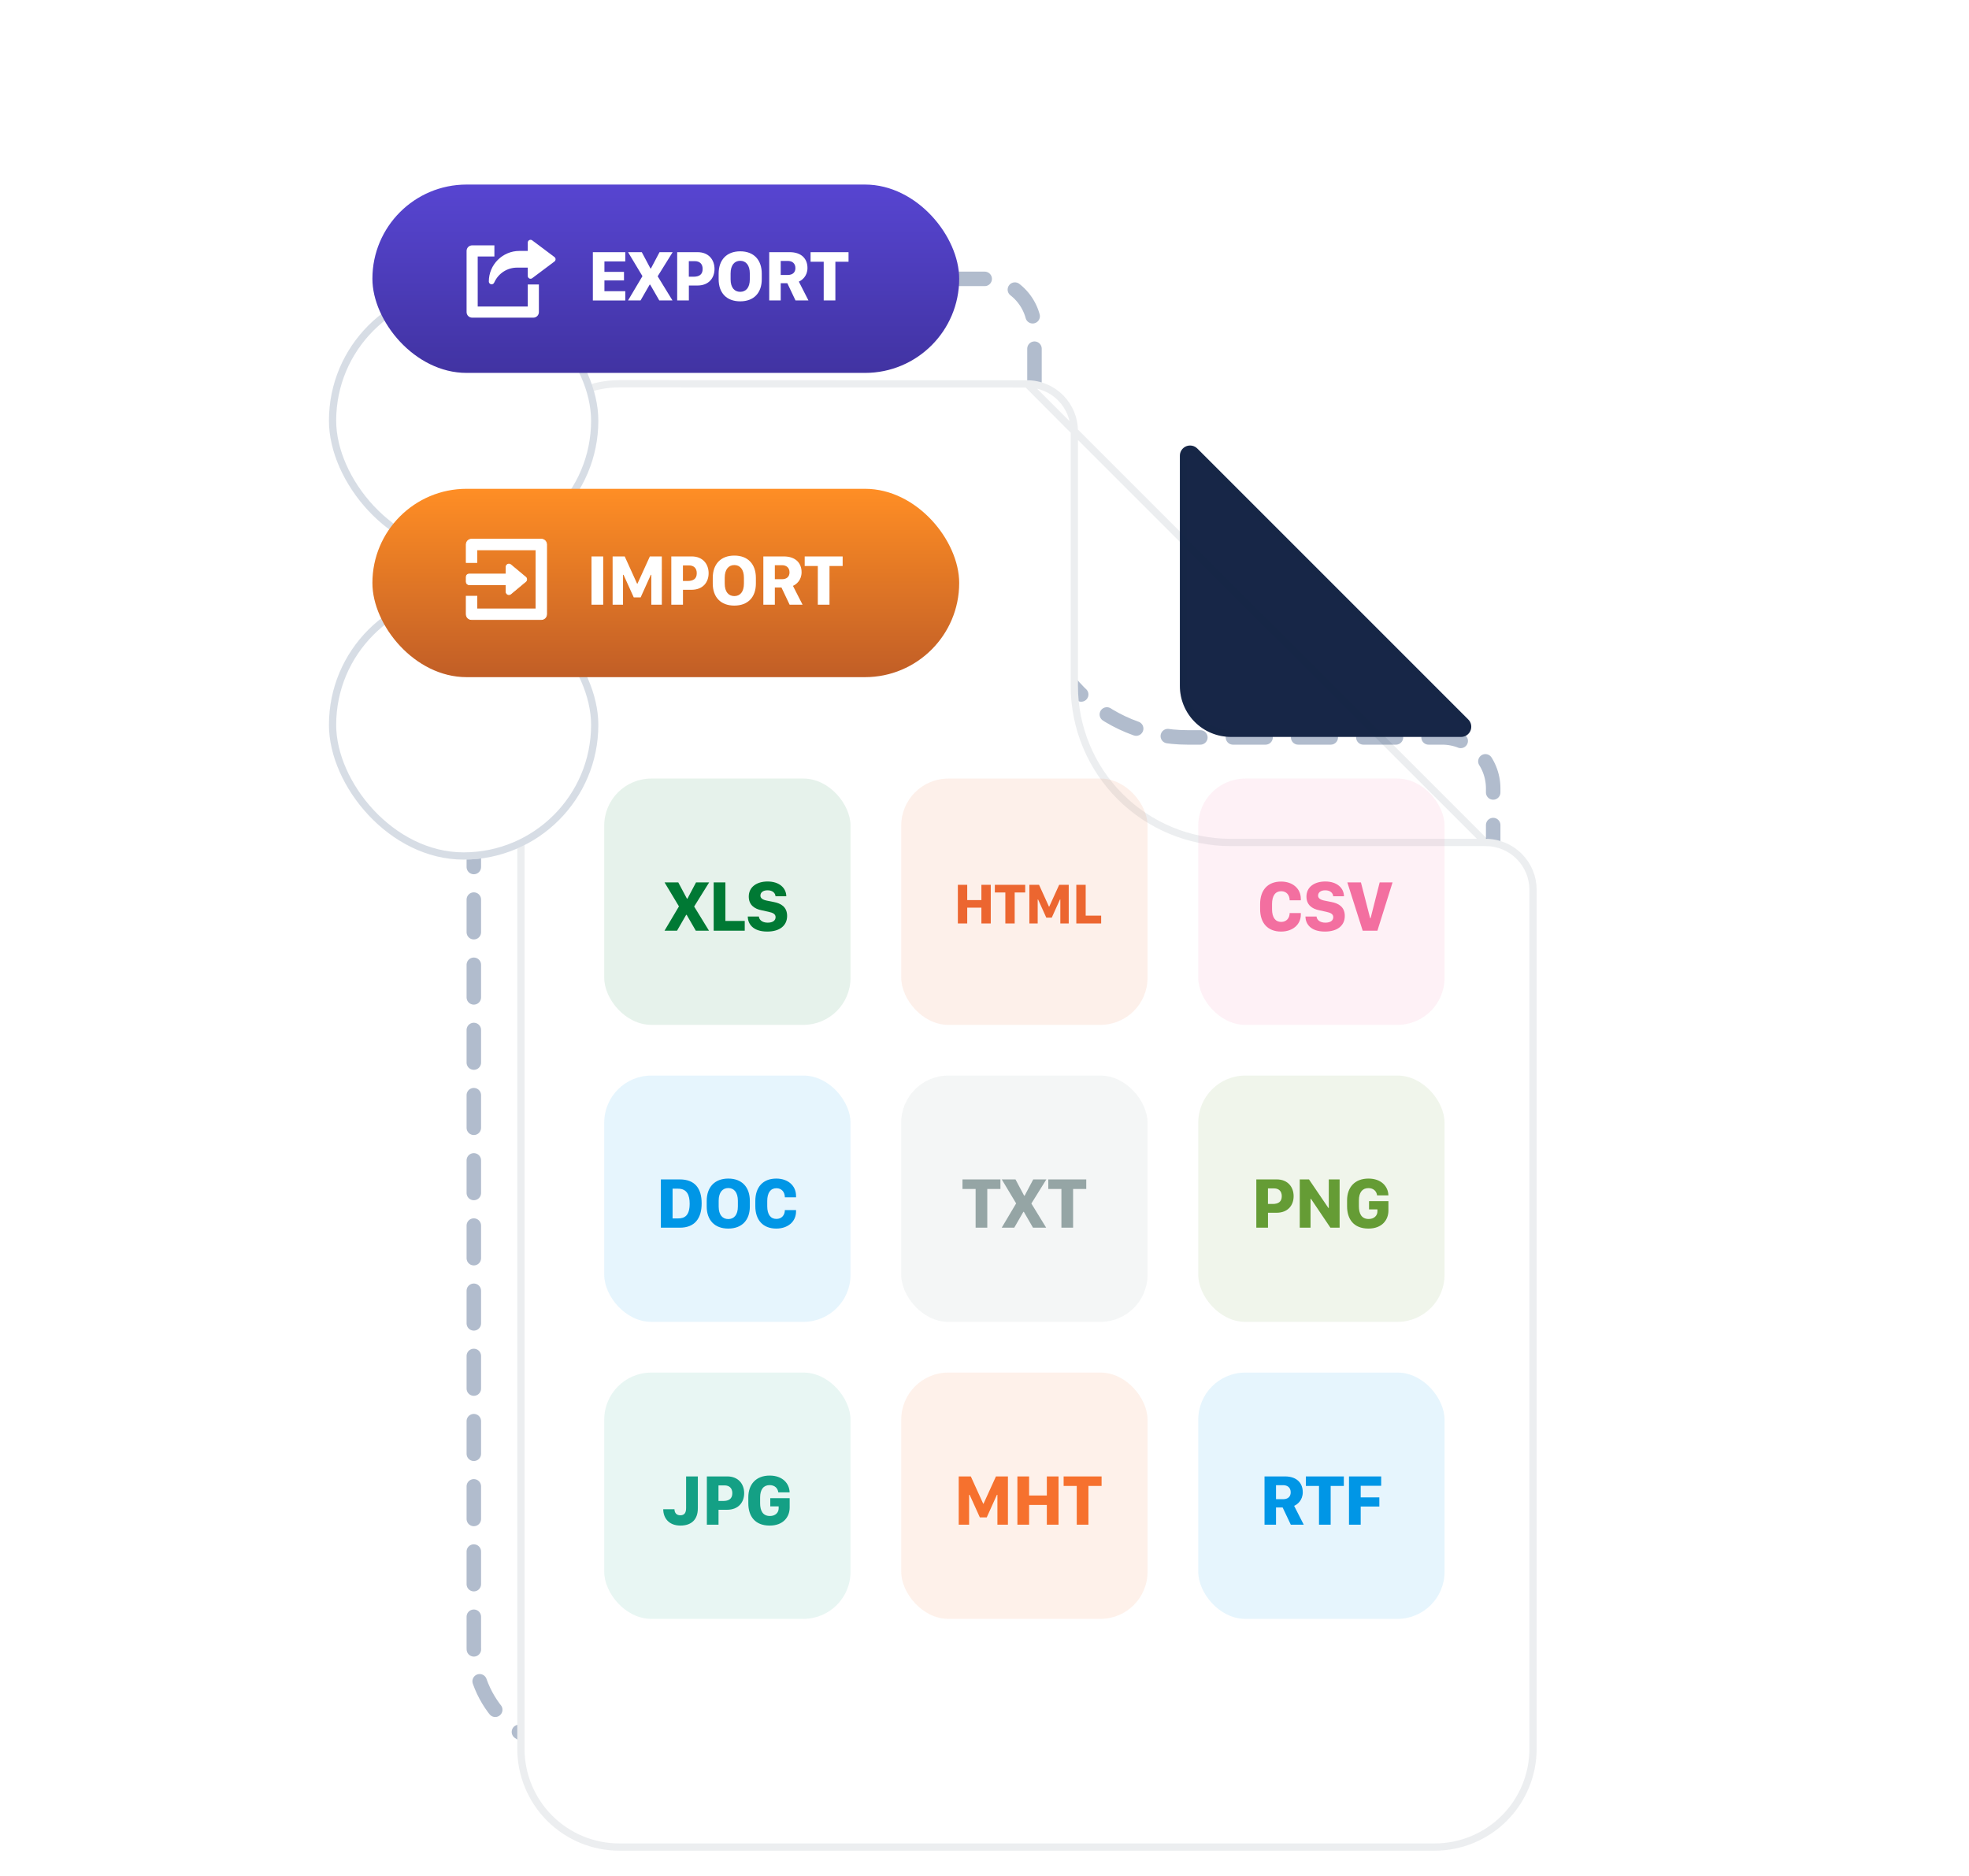<?xml version="1.0" encoding="UTF-8" standalone="no"?>
<svg
   xmlns:dc="http://purl.org/dc/elements/1.1/"
   xmlns:cc="http://creativecommons.org/ns#"
   xmlns:rdf="http://www.w3.org/1999/02/22-rdf-syntax-ns#"
   xmlns:svg="http://www.w3.org/2000/svg"
   xmlns="http://www.w3.org/2000/svg"
   xmlns:sodipodi="http://sodipodi.sourceforge.net/DTD/sodipodi-0.dtd"
   xmlns:inkscape="http://www.inkscape.org/namespaces/inkscape"
   width="271.802"
   height="258.954"
   viewBox="0 0 271.802 258.954"
   fill="none"
   version="1.1"
   id="svg336"
   sodipodi:docname="f9.svg"
   inkscape:version="1.0.2-2 (e86c870879, 2021-01-15)">
  <sodipodi:namedview
     pagecolor="#ffffff"
     bordercolor="#666666"
     borderopacity="1"
     objecttolerance="10"
     gridtolerance="10"
     guidetolerance="10"
     inkscape:pageopacity="0"
     inkscape:pageshadow="2"
     inkscape:window-width="1360"
     inkscape:window-height="705"
     id="namedview338"
     showgrid="false"
     fit-margin-top="0"
     fit-margin-left="0"
     fit-margin-right="0"
     fit-margin-bottom="0"
     inkscape:zoom="1.0117645"
     inkscape:cx="31.932506"
     inkscape:cy="108.37273"
     inkscape:window-x="-8"
     inkscape:window-y="-8"
     inkscape:window-maximized="1"
     inkscape:current-layer="svg336" />
  <!-- <path d="M329 179L241 179" stroke="url(#paint0_linear)" stroke-width="4"/>
<path d="M19 179L107 179" stroke="url(#paint1_linear)" stroke-width="4"/> -->
  <path
     d="m 69.528,42.598 c 2.639,-2.639 6.218,-4.121 9.95,-4.121 0,0 39.834,0.009 56.314,0.018 0.922,8e-4 1.835,0.184 2.687,0.538 0.852,0.354 1.625,0.873 2.276,1.526 0.651,0.653 1.167,1.429 1.518,2.282 0.35,0.853 0.53,1.767 0.527,2.689 v 35.16 c 0,5.598 2.224,10.967 6.182,14.925 3.958,3.959 9.327,6.182 14.925,6.182 h 35.179 c 1.866,0 3.655,0.742 4.975,2.061 1.319,1.32 2.06,3.109 2.06,4.975 v 118.572 c 0,3.732 -1.482,7.311 -4.121,9.95 -2.639,2.638 -6.218,4.121 -9.95,4.121 H 79.478 c -3.732,0 -7.311,-1.483 -9.95,-4.121 -2.638,-2.639 -4.121,-6.218 -4.121,-9.95 V 65.477"
     stroke="#b1bccd"
     stroke-width="2"
     stroke-linecap="round"
     stroke-linejoin="round"
     stroke-dasharray="4.5, 4.5"
     id="path176" />
  <g
     filter="url(#filter0_d)"
     id="g182"
     transform="translate(-34.593,-40.523)">
    <path
       d="m 204.5,122.25 h 31.781 c 0.279,0 0.551,-0.083 0.782,-0.237 0.232,-0.155 0.412,-0.375 0.518,-0.632 0.107,-0.257 0.135,-0.54 0.081,-0.813 -0.055,-0.273 -0.189,-0.524 -0.386,-0.72 L 199.867,82.437 c -0.197,-0.197 -0.448,-0.331 -0.721,-0.385 -0.273,-0.054 -0.556,-0.026 -0.813,0.08 -0.257,0.106 -0.477,0.287 -0.632,0.518 -0.154,0.231 -0.237,0.503 -0.237,0.782 v 31.782 c 0,1.866 0.742,3.656 2.061,4.975 1.319,1.32 3.109,2.061 4.975,2.061 z"
       fill="#172647"
       id="path178" />
    <path
       d="m 236.923,120.201 v 0 c 0.127,0.127 0.213,0.289 0.248,0.465 0.035,0.176 0.017,0.358 -0.051,0.524 -0.069,0.166 -0.185,0.307 -0.335,0.407 -0.149,0.1 -0.324,0.153 -0.504,0.153 H 204.5 c -1.733,0 -3.396,-0.689 -4.621,-1.914 -1.226,-1.226 -1.915,-2.888 -1.915,-4.622 v -31.782 0 c 0,-0.179 0.053,-0.355 0.153,-0.504 0.1,-0.149 0.242,-0.266 0.407,-0.334 0.166,-0.069 0.348,-0.087 0.524,-0.052 0.176,0.035 0.338,0.121 0.465,0.248 v 0 z"
       stroke="#172647"
       stroke-opacity="0.08"
       id="path180" />
  </g>
  <g
     filter="url(#filter1_d)"
     id="g188"
     clip-path="url(#clipPath344)"
     transform="translate(-34.593,-40.523)">
    <path
       d="M 239.679,136.321 H 204.5 c -5.598,0 -10.967,-2.223 -14.925,-6.182 -3.958,-3.958 -6.182,-9.327 -6.182,-14.925 V 80.054 c 0.003,-0.922 -0.177,-1.836 -0.527,-2.689 -0.351,-0.853 -0.867,-1.629 -1.518,-2.282 -0.651,-0.654 -1.424,-1.172 -2.276,-1.526 -0.852,-0.354 -1.765,-0.537 -2.687,-0.538 C 159.908,73.009 120.087,73 120.071,73 c 0,0 0,0 0,0 -3.732,2e-4 -7.311,1.483 -9.95,4.121 -2.638,2.639 -4.121,6.218 -4.121,9.95 V 261.929 c 0,3.732 1.483,7.311 4.121,9.95 2.639,2.638 6.218,4.121 9.95,4.121 h 112.572 c 3.732,0 7.311,-1.483 9.95,-4.121 2.639,-2.639 4.121,-6.218 4.121,-9.95 V 143.357 c 0,-1.866 -0.741,-3.655 -2.06,-4.975 -1.32,-1.319 -3.109,-2.061 -4.975,-2.061 z"
       fill="#ffffff"
       id="path184" />
    <path
       d="m 182.893,80.054 v -0.002 c 0.002,-0.857 -0.164,-1.705 -0.49,-2.498 -0.326,-0.792 -0.805,-1.512 -1.409,-2.119 -0.605,-0.607 -1.323,-1.089 -2.114,-1.418 -0.791,-0.329 -1.639,-0.499 -2.496,-0.499 z m 0,0 v 35.16 c 0,5.731 2.276,11.227 6.328,15.279 4.053,4.052 9.548,6.328 15.279,6.328 h 35.179 m -56.786,-56.767 56.786,56.767 m 0,0 c 1.733,0 3.395,0.689 4.621,1.915 1.226,1.225 1.914,2.888 1.914,4.621 v 118.572 c 0,3.599 -1.43,7.051 -3.975,9.596 -2.545,2.545 -5.997,3.975 -9.596,3.975 H 120.071 c -3.599,0 -7.051,-1.43 -9.596,-3.975 -2.545,-2.545 -3.975,-5.997 -3.975,-9.596 V 87.071 c 0,-3.599 1.43,-7.051 3.975,-9.596 2.545,-2.545 5.997,-3.975 9.596,-3.975 v 0 c 0.016,0 39.836,0.009 56.313,0.018 z"
       stroke="#172647"
       stroke-opacity="0.08"
       id="path186" />
  </g>
  <rect
     opacity="0.1"
     x="83.407"
     y="107.477"
     width="34"
     height="34"
     rx="6.5"
     fill="#007934"
     id="rect190" />
  <rect
     opacity="0.1"
     x="124.407"
     y="107.477"
     width="34"
     height="34"
     rx="6.5"
     fill="#ec6630"
     id="rect192" />
  <rect
     opacity="0.1"
     x="165.407"
     y="107.477"
     width="34"
     height="34"
     rx="6.5"
     fill="#f36fa0"
     id="rect194" />
  <rect
     opacity="0.1"
     x="83.407"
     y="148.477"
     width="34"
     height="34"
     rx="6.5"
     fill="#0096e6"
     id="rect196" />
  <rect
     opacity="0.1"
     x="124.407"
     y="148.477"
     width="34"
     height="34"
     rx="6.5"
     fill="#95a5a5"
     id="rect198" />
  <rect
     opacity="0.1"
     x="165.407"
     y="148.477"
     width="34"
     height="34"
     rx="6.5"
     fill="#659c35"
     id="rect200" />
  <rect
     opacity="0.1"
     x="83.407"
     y="189.477"
     width="34"
     height="34"
     rx="6.5"
     fill="#14a085"
     id="rect202" />
  <rect
     opacity="0.1"
     x="124.407"
     y="189.477"
     width="34"
     height="34"
     rx="6.5"
     fill="#f6712e"
     id="rect204" />
  <rect
     opacity="0.1"
     x="165.407"
     y="189.477"
     width="34"
     height="34"
     rx="6.5"
     fill="#0096e6"
     id="rect206" />
  <path
     d="m 97.892,121.812 h -1.811 l -1.187,2.246 h -0.068 l -1.196,-2.246 h -1.895 l 1.987,3.311 -1.992,3.354 h 1.729 l 1.26,-2.188 h 0.068 l 1.26,2.188 h 1.821 l -2.046,-3.335 z m 4.912,5.317 h -2.67 v -5.317 h -1.617 v 6.665 h 4.287 z m 0.415,-0.605 c 0.015,0.967 0.66,2.075 2.696,2.075 1.743,0 2.739,-0.85 2.739,-2.153 0,-1.265 -0.869,-1.739 -1.826,-1.924 l -0.967,-0.195 c -0.576,-0.113 -0.893,-0.332 -0.893,-0.689 0,-0.439 0.361,-0.737 0.991,-0.737 0.718,0 1.064,0.405 1.094,0.82 h 1.489 c -0.015,-1.138 -0.967,-2.036 -2.578,-2.036 -1.49,0 -2.603,0.747 -2.603,2.08 0,1.162 0.786,1.699 1.773,1.895 l 0.942,0.205 c 0.649,0.136 0.986,0.327 0.986,0.742 0,0.439 -0.351,0.762 -1.089,0.762 -0.776,0 -1.186,-0.411 -1.215,-0.845 z"
     fill="#007934"
     id="path208" />
  <path
     d="m 136.766,127.477 v -5.332 h -1.293 v 2.105 h -1.957 v -2.105 h -1.293 v 5.332 h 1.293 v -2.18 h 1.957 v 2.18 z m 3.301,0 v -4.277 h 1.453 v -1.055 h -4.191 v 1.055 h 1.449 v 4.277 z m 3.176,0 v -3.301 h 0.059 l 1.128,2.496 h 0.758 l 1.125,-2.496 h 0.055 v 3.301 h 1.16 v -5.332 h -1.32 l -1.371,3.012 h -0.039 l -1.368,-3.012 h -1.335 v 5.332 z m 8.762,-1.078 h -2.137 v -4.254 h -1.293 v 5.332 h 3.43 z"
     fill="#ec6630"
     id="path210" />
  <path
     d="m 173.423,162.812 v 6.665 h 1.611 v -2.061 h 1.186 c 1.539,0 2.354,-1.01 2.354,-2.29 0,-1.259 -0.801,-2.314 -2.334,-2.314 z m 1.606,1.24 h 0.835 c 0.659,0 1.074,0.381 1.074,1.074 0,0.782 -0.483,1.075 -1.26,1.075 h -0.649 z m 5.879,5.425 v -3.984 h 0.059 l 2.685,3.984 h 1.27 v -6.665 h -1.494 v 3.945 h -0.054 l -2.681,-3.945 h -1.274 v 6.665 z m 10.747,-4.463 c -0.029,-1.211 -0.962,-2.319 -2.749,-2.319 -1.909,0 -2.954,1.23 -2.954,3.003 v 0.825 c 0,1.743 0.889,3.076 2.949,3.076 1.875,0 2.759,-1.191 2.759,-2.49 v -1.294 h -2.676 v 1.133 h 1.157 v 0.283 c 0,0.561 -0.439,1.045 -1.201,1.045 -1.006,0 -1.357,-0.757 -1.357,-1.758 v -0.806 c 0,-1.084 0.464,-1.699 1.313,-1.699 0.713,0 1.128,0.435 1.197,1.001 z"
     fill="#659c35"
     id="path212" />
  <path
     d="m 175.593,124.8 c 0,-1.147 0.459,-1.772 1.264,-1.772 0.728,0 1.162,0.527 1.167,1.255 h 1.543 v -0.191 c 0,-1.44 -1.138,-2.397 -2.724,-2.397 -1.856,0 -2.896,1.196 -2.896,3.105 v 0.703 c 0,1.9 1.04,3.096 2.896,3.096 1.582,0 2.724,-0.947 2.724,-2.358 v -0.196 h -1.543 c -0.005,0.703 -0.439,1.221 -1.167,1.221 -0.805,0 -1.264,-0.62 -1.264,-1.753 z m 4.609,1.724 c 0.015,0.967 0.659,2.075 2.695,2.075 1.743,0 2.739,-0.85 2.739,-2.153 0,-1.265 -0.869,-1.739 -1.826,-1.924 l -0.966,-0.195 c -0.577,-0.113 -0.894,-0.332 -0.894,-0.689 0,-0.439 0.361,-0.737 0.991,-0.737 0.718,0 1.065,0.405 1.094,0.82 h 1.489 c -0.014,-1.138 -0.967,-2.036 -2.578,-2.036 -1.489,0 -2.602,0.747 -2.602,2.08 0,1.162 0.786,1.699 1.772,1.895 l 0.942,0.205 c 0.65,0.136 0.987,0.327 0.987,0.742 0,0.439 -0.352,0.762 -1.089,0.762 -0.777,0 -1.187,-0.411 -1.216,-0.845 z m 9.936,1.953 2.09,-6.665 h -1.777 l -1.25,4.932 h -0.068 l -1.27,-4.932 h -1.875 l 2.119,6.665 z"
     fill="#f36fa0"
     id="path214" />
  <path
     d="m 91.227,162.812 v 6.665 h 2.618 c 2.06,0 3.012,-1.284 3.012,-3.359 0,-2.056 -0.928,-3.306 -3.012,-3.306 z m 1.617,1.279 h 0.747 c 1.25,0 1.611,0.894 1.611,2.066 0,1.645 -0.679,2.041 -1.611,2.041 h -0.747 z m 4.711,2.461 c 0,1.875 1.089,3.047 2.974,3.047 1.89,0 2.979,-1.172 2.979,-3.047 v -0.776 c 0,-1.885 -1.084,-3.081 -2.969,-3.081 -1.885,0 -2.984,1.186 -2.984,3.081 z m 1.651,-0.796 c 0,-1.152 0.537,-1.753 1.328,-1.753 0.786,0 1.323,0.601 1.323,1.753 v 0.801 c 0,1.157 -0.537,1.729 -1.323,1.729 -0.791,0 -1.328,-0.572 -1.328,-1.729 z m 6.704,0.044 c 0,-1.147 0.459,-1.772 1.265,-1.772 0.727,0 1.162,0.527 1.167,1.255 h 1.543 v -0.191 c 0,-1.44 -1.138,-2.397 -2.725,-2.397 -1.856,0 -2.896,1.196 -2.896,3.105 v 0.703 c 0,1.9 1.04,3.096 2.896,3.096 1.582,0 2.725,-0.947 2.725,-2.358 v -0.196 h -1.543 c -0.005,0.703 -0.44,1.221 -1.167,1.221 -0.806,0 -1.265,-0.62 -1.265,-1.753 z"
     fill="#0096e6"
     id="path216" />
  <path
     d="m 91.554,208.343 c 0,1.167 0.738,2.256 2.369,2.256 1.499,0 2.407,-0.806 2.407,-2.383 v -4.404 h -1.621 v 4.38 c 0,0.639 -0.23,0.986 -0.801,0.986 -0.513,0 -0.796,-0.327 -0.806,-0.835 z m 6.021,-4.531 v 6.665 h 1.611 v -2.061 h 1.187 c 1.538,0 2.353,-1.01 2.353,-2.29 0,-1.259 -0.8,-2.314 -2.334,-2.314 z m 1.606,1.24 h 0.835 c 0.66,0 1.075,0.381 1.075,1.074 0,0.782 -0.484,1.075 -1.26,1.075 h -0.65 z m 9.82,0.962 c -0.03,-1.211 -0.962,-2.319 -2.749,-2.319 -1.909,0 -2.954,1.23 -2.954,3.003 v 0.825 c 0,1.743 0.888,3.076 2.949,3.076 1.875,0 2.759,-1.191 2.759,-2.49 v -1.294 h -2.676 v 1.133 h 1.157 v 0.283 c 0,0.561 -0.439,1.045 -1.201,1.045 -1.006,0 -1.358,-0.757 -1.358,-1.758 v -0.806 c 0,-1.084 0.464,-1.699 1.314,-1.699 0.713,0 1.128,0.435 1.196,1.001 z"
     fill="#14a085"
     id="path218" />
  <path
     d="m 133.777,210.477 v -4.126 h 0.073 l 1.411,3.12 h 0.948 l 1.406,-3.12 h 0.068 v 4.126 h 1.451 v -6.665 h -1.651 l -1.714,3.765 h -0.049 l -1.709,-3.765 h -1.669 v 6.665 z m 12.344,0 v -6.665 h -1.616 v 2.632 h -2.447 v -2.632 h -1.616 v 6.665 h 1.616 v -2.725 h 2.447 v 2.725 z m 4.126,0 v -5.347 h 1.816 v -1.318 h -5.239 v 1.318 h 1.812 v 5.347 z"
     fill="#f6712e"
     id="path220" />
  <path
     d="m 177.378,203.812 h -2.823 v 6.665 h 1.587 v -2.378 h 0.913 l 1.128,2.378 h 1.787 l -1.328,-2.603 c 0.454,-0.185 1.192,-0.781 1.192,-1.879 0,-1.255 -0.811,-2.183 -2.456,-2.183 z m -1.236,3.144 v -1.933 h 0.996 c 0.577,0 1.031,0.327 1.031,0.986 0,0.63 -0.42,0.947 -1.045,0.947 z m 7.544,3.521 v -5.347 h 1.817 v -1.318 h -5.24 v 1.318 h 1.812 v 5.347 z m 4.146,0 v -2.51 h 2.573 v -1.26 h -2.573 v -1.601 h 2.827 v -1.294 h -4.443 v 6.665 z"
     fill="#0096e6"
     id="path222" />
  <path
     d="m 136.285,169.477 v -5.347 h 1.816 v -1.318 h -5.239 v 1.318 h 1.812 v 5.347 z m 8.154,-6.665 h -1.811 l -1.187,2.246 h -0.068 l -1.196,-2.246 h -1.895 l 1.987,3.311 -1.992,3.354 h 1.729 l 1.259,-2.188 h 0.069 l 1.26,2.188 h 1.821 l -2.046,-3.335 z m 3.692,6.665 v -5.347 h 1.816 v -1.318 h -5.239 v 1.318 h 1.811 v 5.347 z"
     fill="#95a5a5"
     id="path224" />
  <g
     filter="url(#filter2_d)"
     id="g230"
     transform="translate(-34.593,-40.523)">
    <rect
       x="80"
       y="60"
       width="37.188"
       height="37.188"
       rx="18.594"
       fill="#ffffff"
       id="rect226" />
    <rect
       x="80.5"
       y="60.5"
       width="36.188"
       height="36.188"
       rx="18.094"
       stroke="#b1bccd"
       stroke-opacity="0.5"
       id="rect228" />
  </g>
  <rect
     x="51.407"
     y="25.477"
     width="81"
     height="26"
     rx="13"
     fill="url(#paint2_linear)"
     id="rect232"
     style="fill:url(#paint2_linear)" />
  <path
     d="m 86.316,40.197 h -2.881 v -1.484 h 2.701 v -1.182 h -2.701 v -1.44 h 2.881 v -1.279 h -4.477 v 6.665 h 4.477 z m 6.538,-5.386 h -1.811 l -1.187,2.246 h -0.068 l -1.196,-2.246 h -1.895 l 1.987,3.311 -1.992,3.354 h 1.729 l 1.259,-2.188 h 0.069 l 1.26,2.188 h 1.821 l -2.046,-3.335 z m 0.625,0 v 6.665 h 1.612 v -2.061 h 1.186 c 1.538,0 2.354,-1.011 2.354,-2.29 0,-1.26 -0.801,-2.314 -2.334,-2.314 z m 1.607,1.24 h 0.835 c 0.659,0 1.074,0.381 1.074,1.074 0,0.781 -0.484,1.074 -1.26,1.074 h -0.649 z m 4.116,2.5 c 0,1.875 1.089,3.047 2.974,3.047 1.889,0 2.978,-1.172 2.978,-3.047 v -0.776 c 0,-1.885 -1.084,-3.081 -2.969,-3.081 -1.884,0 -2.983,1.187 -2.983,3.081 z m 1.65,-0.796 c 0,-1.152 0.537,-1.753 1.328,-1.753 0.787,0 1.324,0.601 1.324,1.753 v 0.801 c 0,1.157 -0.537,1.728 -1.324,1.728 -0.791,0 -1.328,-0.571 -1.328,-1.728 z m 8.155,-2.944 h -2.823 v 6.665 h 1.587 v -2.378 h 0.913 l 1.128,2.378 h 1.787 l -1.328,-2.603 c 0.454,-0.186 1.192,-0.781 1.192,-1.88 0,-1.255 -0.811,-2.183 -2.456,-2.183 z m -1.236,3.144 v -1.934 h 0.996 c 0.577,0 1.031,0.327 1.031,0.986 0,0.63 -0.42,0.947 -1.045,0.947 z m 7.544,3.521 v -5.347 h 1.817 v -1.318 h -5.24 v 1.318 h 1.812 v 5.347 z"
     fill="#ffffff"
     id="path234" />
  <path
     d="m 72.853,39.269 v 3.047 h -6.91 v -6.91 h 2.303 v -1.536 h -3.071 c -0.424,0 -0.768,0.344 -0.768,0.768 v 8.446 c 0,0.425 0.344,0.768 0.768,0.768 h 8.446 c 0.425,0 0.768,-0.343 0.768,-0.768 v -3.815 z"
     fill="#ffffff"
     id="path236" />
  <path
     d="m 76.539,35.483 -3.072,-2.303 c -0.115,-0.088 -0.271,-0.101 -0.401,-0.036 -0.131,0.065 -0.213,0.198 -0.213,0.343 v 1.152 h -1.152 c -2.328,0 -4.223,1.894 -4.223,4.223 0,0.178 0.123,0.333 0.296,0.374 0.029,0.007 0.059,0.01 0.088,0.01 0.143,0 0.277,-0.08 0.343,-0.212 l 0.091,-0.18 c 0.589,-1.179 1.773,-1.911 3.091,-1.911 h 1.466 v 1.152 c 0,0.145 0.082,0.278 0.212,0.343 0.13,0.065 0.286,0.051 0.402,-0.036 l 3.072,-2.304 c 0.096,-0.072 0.153,-0.187 0.153,-0.307 0,-0.121 -0.057,-0.235 -0.153,-0.307 z"
     fill="#ffffff"
     id="path238" />
  <g
     filter="url(#filter3_d)"
     id="g244"
     transform="translate(-34.593,-40.523)">
    <rect
       x="80"
       y="102"
       width="37.188"
       height="37.188"
       rx="18.594"
       fill="#ffffff"
       id="rect240" />
    <rect
       x="80.5"
       y="102.5"
       width="36.188"
       height="36.188"
       rx="18.094"
       stroke="#b1bccd"
       stroke-opacity="0.5"
       id="rect242" />
  </g>
  <rect
     x="51.407"
     y="67.477"
     width="81"
     height="26"
     rx="13"
     fill="url(#paint3_linear)"
     id="rect246"
     style="fill:url(#paint3_linear)" />
  <path
     d="m 69.857,79.24 v -0.982 c 0,-0.152 0.088,-0.292 0.227,-0.356 z m 0,0 h -5.106 c -0.217,0 -0.394,0.176 -0.394,0.393 v 0.688 c 0,0.217 0.176,0.394 0.394,0.394 h 5.106 v 0.981 c 0,0.153 0.088,0.291 0.227,0.356 v 0.001 c 0.053,0.024 0.11,0.037 0.167,0.037 0.09,0 0.18,-0.031 0.252,-0.092 0,0 0,0 0,0 l 2.062,-1.718 c 0,0 0,0 0,0 0.091,-0.075 0.142,-0.187 0.142,-0.303 0,-0.116 -0.051,-0.228 -0.142,-0.303 0,0 0,0 0,0 l -2.062,-1.718 v 0 c -0.118,-0.098 -0.281,-0.119 -0.419,-0.055 z"
     fill="#ffffff"
     stroke="#ffffff"
     stroke-width="0.1"
     id="path248" />
  <path
     d="m 64.357,77.602 v 0.05 h 0.05 1.375 0.05 v -0.05 -1.7 h 8.15 v 8.15 h -8.15 v -1.7 -0.05 h -0.05 -1.375 -0.05 v 0.05 2.437 c 0,0.408 0.33,0.738 0.738,0.738 h 9.624 c 0.408,0 0.738,-0.33 0.738,-0.738 v -9.624 c 0,-0.408 -0.33,-0.738 -0.738,-0.738 h -9.624 c -0.407,0 -0.738,0.33 -0.738,0.738 z"
     fill="#ffffff"
     stroke="#ffffff"
     stroke-width="0.1"
     id="path250" />
  <path
     d="m 83.267,83.477 v -6.665 h -1.616 v 6.665 z m 2.735,0 v -4.126 h 0.073 l 1.411,3.12 h 0.947 l 1.407,-3.12 h 0.068 v 4.126 h 1.45 v -6.665 h -1.65 l -1.714,3.765 h -0.049 l -1.709,-3.765 h -1.67 v 6.665 z m 6.665,-6.665 v 6.665 h 1.611 v -2.061 h 1.187 c 1.538,0 2.353,-1.01 2.353,-2.29 0,-1.259 -0.801,-2.314 -2.334,-2.314 z m 1.606,1.24 h 0.835 c 0.659,0 1.074,0.381 1.074,1.074 0,0.782 -0.483,1.075 -1.259,1.075 h -0.65 z m 4.116,2.5 c 0,1.875 1.089,3.047 2.974,3.047 1.89,0 2.979,-1.172 2.979,-3.047 v -0.776 c 0,-1.885 -1.084,-3.081 -2.969,-3.081 -1.885,0 -2.984,1.186 -2.984,3.081 z m 1.651,-0.796 c 0,-1.152 0.537,-1.753 1.328,-1.753 0.786,0 1.323,0.601 1.323,1.753 v 0.801 c 0,1.157 -0.537,1.729 -1.323,1.729 -0.791,0 -1.328,-0.572 -1.328,-1.729 z m 8.154,-2.944 h -2.822 v 6.665 h 1.587 v -2.378 h 0.913 l 1.128,2.378 h 1.787 l -1.328,-2.603 c 0.454,-0.185 1.191,-0.781 1.191,-1.879 0,-1.255 -0.81,-2.183 -2.456,-2.183 z m -1.235,3.144 v -1.933 h 0.996 c 0.576,0 1.03,0.327 1.03,0.986 0,0.63 -0.42,0.947 -1.045,0.947 z m 7.544,3.521 v -5.347 h 1.816 v -1.318 h -5.239 v 1.318 h 1.811 v 5.347 z"
     fill="#ffffff"
     id="path252" />
  <defs
     id="defs334">
    <filter
       id="filter0_d"
       x="117.464"
       y="22.025"
       width="200.224"
       height="200.225"
       filterUnits="userSpaceOnUse"
       color-interpolation-filters="sRGB">
      <feFlood
         flood-opacity="0"
         result="BackgroundImageFix"
         id="feFlood254" />
      <feColorMatrix
         in="SourceAlpha"
         type="matrix"
         values="0 0 0 0 0 0 0 0 0 0 0 0 0 0 0 0 0 0 127 0"
         id="feColorMatrix256" />
      <feOffset
         dy="20"
         id="feOffset258" />
      <feGaussianBlur
         stdDeviation="40"
         id="feGaussianBlur260" />
      <feColorMatrix
         type="matrix"
         values="0 0 0 0 0.35 0 0 0 0 0.408 0 0 0 0 0.713 0 0 0 0.12 0"
         id="feColorMatrix262" />
      <feBlend
         mode="normal"
         in2="BackgroundImageFix"
         result="effect1_dropShadow"
         id="feBlend264" />
      <feBlend
         mode="normal"
         in="SourceGraphic"
         in2="effect1_dropShadow"
         result="shape"
         id="feBlend266" />
    </filter>
    <filter
       id="filter1_d"
       x="26"
       y="13"
       width="300.714"
       height="363"
       filterUnits="userSpaceOnUse"
       color-interpolation-filters="sRGB">
      <feFlood
         flood-opacity="0"
         result="BackgroundImageFix"
         id="feFlood269" />
      <feColorMatrix
         in="SourceAlpha"
         type="matrix"
         values="0 0 0 0 0 0 0 0 0 0 0 0 0 0 0 0 0 0 127 0"
         id="feColorMatrix271" />
      <feOffset
         dy="20"
         id="feOffset273" />
      <feGaussianBlur
         stdDeviation="40"
         id="feGaussianBlur275" />
      <feColorMatrix
         type="matrix"
         values="0 0 0 0 0.35 0 0 0 0 0.408 0 0 0 0 0.713 0 0 0 0.12 0"
         id="feColorMatrix277" />
      <feBlend
         mode="normal"
         in2="BackgroundImageFix"
         result="effect1_dropShadow"
         id="feBlend279" />
      <feBlend
         mode="normal"
         in="SourceGraphic"
         in2="effect1_dropShadow"
         result="shape"
         id="feBlend281" />
    </filter>
    <filter
       id="filter2_d"
       x="0"
       y="0"
       width="197.188"
       height="197.188"
       filterUnits="userSpaceOnUse"
       color-interpolation-filters="sRGB">
      <feFlood
         flood-opacity="0"
         result="BackgroundImageFix"
         id="feFlood284" />
      <feColorMatrix
         in="SourceAlpha"
         type="matrix"
         values="0 0 0 0 0 0 0 0 0 0 0 0 0 0 0 0 0 0 127 0"
         id="feColorMatrix286" />
      <feOffset
         dy="20"
         id="feOffset288" />
      <feGaussianBlur
         stdDeviation="40"
         id="feGaussianBlur290" />
      <feColorMatrix
         type="matrix"
         values="0 0 0 0 0.35 0 0 0 0 0.408 0 0 0 0 0.713 0 0 0 0.12 0"
         id="feColorMatrix292" />
      <feBlend
         mode="normal"
         in2="BackgroundImageFix"
         result="effect1_dropShadow"
         id="feBlend294" />
      <feBlend
         mode="normal"
         in="SourceGraphic"
         in2="effect1_dropShadow"
         result="shape"
         id="feBlend296" />
    </filter>
    <filter
       id="filter3_d"
       x="0"
       y="42"
       width="197.188"
       height="197.188"
       filterUnits="userSpaceOnUse"
       color-interpolation-filters="sRGB">
      <feFlood
         flood-opacity="0"
         result="BackgroundImageFix"
         id="feFlood299" />
      <feColorMatrix
         in="SourceAlpha"
         type="matrix"
         values="0 0 0 0 0 0 0 0 0 0 0 0 0 0 0 0 0 0 127 0"
         id="feColorMatrix301" />
      <feOffset
         dy="20"
         id="feOffset303" />
      <feGaussianBlur
         stdDeviation="40"
         id="feGaussianBlur305" />
      <feColorMatrix
         type="matrix"
         values="0 0 0 0 0.35 0 0 0 0 0.408 0 0 0 0 0.713 0 0 0 0.12 0"
         id="feColorMatrix307" />
      <feBlend
         mode="normal"
         in2="BackgroundImageFix"
         result="effect1_dropShadow"
         id="feBlend309" />
      <feBlend
         mode="normal"
         in="SourceGraphic"
         in2="effect1_dropShadow"
         result="shape"
         id="feBlend311" />
    </filter>
    <linearGradient
       id="paint0_linear"
       x1="323"
       y1="179"
       x2="243"
       y2="179"
       gradientUnits="userSpaceOnUse">
      <stop
         stop-color="#5745D1"
         id="stop314" />
      <stop
         offset="1"
         stop-color="white"
         id="stop316" />
    </linearGradient>
    <linearGradient
       id="paint1_linear"
       x1="25"
       y1="179"
       x2="105"
       y2="179"
       gradientUnits="userSpaceOnUse">
      <stop
         stop-color="#5745D1"
         id="stop319" />
      <stop
         offset="1"
         stop-color="white"
         id="stop321" />
    </linearGradient>
    <linearGradient
       id="paint2_linear"
       x1="126.5"
       y1="66"
       x2="126.5"
       y2="92"
       gradientUnits="userSpaceOnUse"
       gradientTransform="translate(-34.593,-40.523)">
      <stop
         stop-color="#5745D1"
         id="stop324" />
      <stop
         offset="1"
         stop-color="#4133A2"
         id="stop326" />
    </linearGradient>
    <linearGradient
       id="paint3_linear"
       x1="126.5"
       y1="108"
       x2="126.5"
       y2="134"
       gradientUnits="userSpaceOnUse"
       gradientTransform="translate(-34.593,-40.523)">
      <stop
         stop-color="#FF8E25"
         id="stop329" />
      <stop
         offset="1"
         stop-color="#C15E26"
         id="stop331" />
    </linearGradient>
    <clipPath
       clipPathUnits="userSpaceOnUse"
       id="clipPath344">
      <rect
         style="fill:#d40000"
         id="rect346"
         width="271.802"
         height="258.954"
         x="34.593"
         y="40.523" />
    </clipPath>
  </defs>
</svg>
